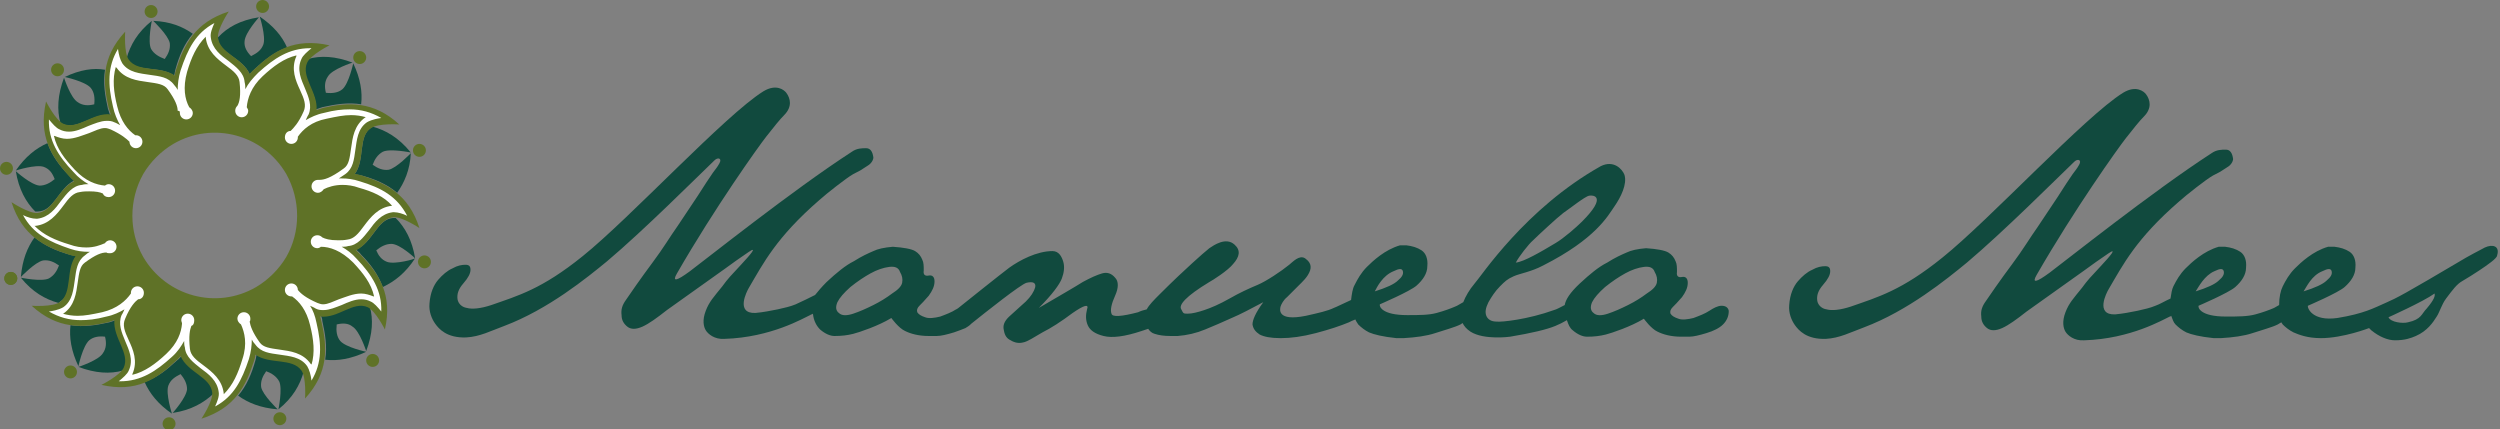 <svg xmlns="http://www.w3.org/2000/svg" xmlns:xlink="http://www.w3.org/1999/xlink" id="Ebene_1" x="0px" y="0px" viewBox="0 0 347.5 59.7" style="enable-background:new 0 0 347.5 59.7;" xml:space="preserve"><rect x="0" y="0" width="347.5" height="59.7" fill="#808080" stroke="none"/><style type="text/css">	.st0{fill:#114A3E;}	.st1{fill:#5F7227;}	.st2{fill:#FFFFFF;}</style><g>	<path class="st0" d="M239.3,42.5c-0.5,0-1.1,0.3-1.7,0.7c-0.6,0.4-1.4,0.7-2.2,1c-0.8,0.2-1.6,0.3-2.1,0.1  c-0.6-0.2-0.9-0.4-1.1-0.7c-0.1-0.3,0-0.6,0.3-0.9c0.3-0.3,0.7-0.7,1.3-1.4c0.5-0.7,0.8-1.3,0.8-2c0-0.6-0.3-0.9-0.8-0.8  c-0.5,0.1-0.8-0.1-0.7-0.7c0-0.6,0-1.1-0.2-1.5c-0.2-0.5-0.5-0.9-1-1.2c-0.5-0.3-1.6-0.5-3.1-0.6c-1.2,0.1-2.1,0.3-2.7,0.6  c-0.7,0.3-1.6,0.7-2.7,1.4c-1.2,0.6-2.4,1.6-3.8,2.9c-1.4,1.3-2,2.3-2.1,3c0,0,0,0,0,0c-0.6,0.3-1.1,0.6-1.5,0.7  c-3.6,1.3-7.3,1.7-8,1.6c-0.7,0-1.2-0.3-1.4-0.8c-0.2-0.5-0.1-1.1,0.3-1.9c0.4-0.7,0.9-1.5,1.6-2.2c0.7-0.7,1-1,1.9-1.4  c0.9-0.4,2.4-0.6,4.1-1.5c7.3-3.7,9-6.9,9.9-8.2c0.9-1.3,1.8-3.1,1.4-4.4c-0.3-0.8-1.5-2.1-3.3-1.2c-10.5,5.9-16.6,15.3-17.6,16.4  c-0.6,0.7-1.2,1.7-1.5,2.5c-0.4,0.2-0.8,0.5-1.1,0.6c-0.7,0.3-1.5,0.6-2.6,0.9c-1.1,0.3-2.4,0.3-4.1,0.3c-3.5,0-3.9-1.2-3.8-1.5  c0,0,4.2-1.8,5.1-2.6c0.9-0.8,1.5-1.7,1.5-2.7c0.1-1-0.2-1.8-0.8-2.2c-0.6-0.4-1.3-0.6-2.1-0.7l-0.9,0c-2.1,0.6-3.8,2.2-4.6,3  c-0.8,0.8-1.3,1.7-1.7,2.5c-0.3,0.5-0.4,1.3-0.5,2.1c-1.1,0.5-2.1,1-2.4,1.1c-0.8,0.4-2.1,0.7-3.9,1.1c-4,0.8-3.6-0.9-3.5-1.3  c0.1-0.3,0.4-0.9,0.9-1.3c0.5-0.5,1.1-1.1,1.6-1.6c0.5-0.5,1.3-1.2,1.6-2.1c0.3-0.9-0.3-1.4-0.7-1.7c-0.8-0.5-1.7,0.5-2.2,0.9  c-1.1,0.9-3.2,2.3-4.4,2.8c-1.2,0.5-2.5,1.1-3.9,1.9c-1.4,0.8-2.6,1.3-3.5,1.6c-0.9,0.3-1.7,0.5-2.3,0.5c-0.6,0-0.6,0-0.9-0.6  c-0.4-0.6,0.6-1.8,3.9-3.8c0.4-0.2,2.6-1.6,3.3-2.5c0.9-1,1.1-1.9,0.2-2.7c-1.2-1.1-2.9,0.1-3.5,0.5c-0.5,0.4-1.3,1.1-2.4,2.1  c-1.1,1-2.6,2.4-4.5,4.3c-0.8,0.8-1.5,1.5-1.8,2.1c-0.4,0.1-0.8,0.2-1.2,0.4c-2.3,0.6-3.6,0.7-3.7,0.2c-0.2-0.5,0-1.4,0.5-2.5  c0.5-1.1,0.5-2,0-2.5c-0.5-0.6-1.1-0.8-1.8-0.6c-0.7,0.2-1.6,0.6-2.7,1.2c-1.1,0.7-3.2,1.9-6.1,3.6c1.9-1.9,2.9-3.3,3.2-4.1  c0.3-0.8,0.4-1.6,0.2-2.3c-0.2-0.7-0.6-1.5-1.5-1.5c-2.2,0-4.6,1.3-6,2.3c-1.2,0.9-6.2,4.9-7.2,5.7c-0.1,0-0.1,0.1-0.2,0.1  c-0.6,0.4-1.4,0.7-2.2,1c-0.8,0.2-1.6,0.3-2.1,0.1c-0.6-0.2-0.9-0.4-1.1-0.7c-0.1-0.3,0-0.6,0.3-0.9c0.3-0.3,0.7-0.7,1.3-1.4  c0.5-0.7,0.8-1.3,0.8-2c0-0.6-0.3-0.9-0.8-0.8c-0.5,0.1-0.8-0.1-0.7-0.7c0-0.6,0-1.1-0.2-1.5c-0.2-0.5-0.5-0.9-1-1.2  c-0.5-0.3-1.6-0.5-3.1-0.6c-1.2,0.1-2.1,0.3-2.7,0.6c-0.7,0.3-1.6,0.7-2.7,1.4c-1.2,0.6-2.4,1.6-3.8,2.9c-0.7,0.7-1.2,1.3-1.6,1.8  c0,0,0,0,0,0c-0.6,0.3-2,1-2.7,1.3c-0.7,0.3-1.6,0.5-2.5,0.7c-1,0.2-2,0.4-3.1,0.5c-2.8,0.1-1.2-3-0.9-3.5c2-3.4,3.8-7,9.8-12.2  c1-0.9,3.8-3.1,4.7-3.6c1-0.5,1-0.5,1.9-1.1c0.9-0.5,0.9-1.2,0.9-1.2c-0.1-0.8-0.4-1.3-1-1.3c-0.6,0-1.3,0-2,0.5  c-8.2,5.3-20.6,15.2-22.5,16.6c-1.9,1.4-2.5,1.5-1.8,0.3c5.3-9.2,11.3-17.6,12.4-19c1.1-1.4,1.9-2.4,2.5-3c0.6-0.6,0.8-1.2,0.8-1.7  c0-0.5-0.2-1-0.5-1.4c-0.3-0.4-1.4-1.3-3.2-0.2c-5.3,3.3-18.5,17.6-25.1,22.9c-5.7,4.6-9,5.5-12.7,6.8c-1.5,0.5-2.7,0.6-3.4,0.4  c-0.7-0.1-1.2-0.6-1.3-1.2c-0.1-0.7,0.1-1.4,0.8-2.2c0.7-0.8,1-1.4,1-1.9c0-0.5-0.2-0.7-0.7-0.7c-0.5,0-1.1,0.1-1.8,0.5  c-0.7,0.3-1.4,0.9-2,1.6c-0.6,0.7-1.1,1.8-1.2,3.3c-0.1,1.1,0.3,2.1,0.8,2.8c0.5,0.7,1.6,2,4.3,1.9c1.9-0.1,3.4-0.9,5.3-1.6  c6.1-2.3,11.5-6.7,14.3-9c5.1-4.3,12.4-11.6,14.9-14c0.5-0.5,1.1-0.3,0.7,0.4c-0.4,0.7-0.4,0.6-0.9,1.3c-0.5,0.7-1.2,1.8-2.1,3.2  c-0.9,1.4-1.9,2.8-2.8,4.2c-1,1.4-2,3.1-3.5,5.1c-1.5,2-3.3,4.6-3.7,5.2c-0.5,0.7-0.7,1.3-0.6,2.1c0,0.7,0.3,1.2,0.8,1.6  c0.5,0.4,1.2,0.4,2.1,0c0.9-0.4,2-1.2,3.4-2.3c1.8-1.3,6.9-4.9,8-5.7c1.1-0.8,2.2-1.6,3.4-2.4c1.2-0.8,0.3,0.3-1.1,1.8  c-1.4,1.5-1.8,1.9-2.6,3c-1.2,1.5-1.8,2.1-2.3,3.4c-0.5,1.3-0.3,2.2,0,2.7c0.3,0.5,1.2,1.3,2.6,1.2c6.5-0.2,11-2.9,11.9-3.3  c0.1-0.1,0.3-0.1,0.4-0.2c0.1,1,0.5,1.7,1,2.2c0.7,0.6,1.4,0.9,2,0.9c1,0,1.8-0.1,2.6-0.3c0.8-0.2,3.5-1.1,5.3-2.2  c0,0,1,1.4,1.9,1.8c0.8,0.4,1.9,0.7,3.3,0.7c0.1,0,0.5,0,1.1,0c0.6,0,1.4-0.2,2.4-0.5c0.6-0.2,1.1-0.4,1.6-0.6c0,0,0,0,0,0  c0,0,0,0,0,0c0.3-0.2,0.5-0.3,0.7-0.5c0,0,0.1-0.1,0.1-0.1c2-1.6,6.9-5.5,7.7-5.7c0.9-0.2,1.3,0,1.2,0.6c-0.2,0.7-0.6,1.3-1.3,2  c-0.7,0.6-1.4,1.3-2.1,1.9c-0.7,0.6-1.1,1.2-1,1.9c0.1,0.7,0.3,1.2,0.8,1.5c0.5,0.3,1.1,0.6,1.9,0.4c0.6-0.1,1.5-0.7,2.7-1.4  c1.2-0.6,2.6-1.5,4.2-2.7c1.6-1.1,2.3-1.3,2-0.5c-0.2,0.8-0.2,1.5,0.1,2.2c0.3,0.7,1,1.2,2.2,1.5c1.2,0.3,2.9,0.1,5.3-0.7  c0.3-0.1,0.6-0.2,0.9-0.3c0.2,0.3,0.5,0.6,0.9,0.7c0.6,0.2,1.3,0.3,2.2,0.3c0.3,0,0.7,0,1,0c1.3-0.1,2.6-0.4,3.8-0.9s2.4-1,3.7-1.6  c1.2-0.5,2.7-1.3,4.4-2.2c-1.1,1.5-1.5,2.5-1.5,3.1c0.1,0.6,0.4,1,1,1.4c0.6,0.3,1.5,0.5,2.9,0.5c1.4,0,3-0.2,4.9-0.7  c1.9-0.5,3.4-1,4.6-1.5c0.2-0.1,0.6-0.3,0.9-0.4c0.1,0.3,0.3,0.5,0.4,0.7c0.4,0.4,0.9,0.8,1.5,1.1c0.7,0.3,1.9,0.6,3.8,0.8h1  c1.7-0.1,3.2-0.3,4.4-0.7c1.2-0.4,2.7-0.8,3.5-1.2c0.1-0.1,0.2-0.1,0.3-0.2c0.2,0.4,0.5,0.8,1.1,1.2c1.9,1.2,5.5,0.7,5.5,0.7  c3-0.5,5.1-1,6.3-1.5c0.5-0.2,1.1-0.5,1.6-0.8c0.2,0.6,0.4,1.1,0.8,1.4c0.7,0.6,1.4,0.9,2,0.9c1,0,1.8-0.1,2.6-0.3  c0.8-0.2,3.5-1.1,5.3-2.2c0,0,1,1.4,1.9,1.8c0.8,0.4,1.9,0.7,3.3,0.7c0.1,0,0.5,0,1.1,0c0.6,0,1.4-0.2,2.4-0.5  c1-0.3,1.8-0.7,2.3-1.2c0.5-0.5,0.8-1.1,0.8-1.9C240.2,42.7,239.8,42.5,239.3,42.5z M213.1,33.4c0.6-0.6,3.4-3.2,4.2-3.8  c0.9-0.6,3-2.3,3.6-2.4c0.5-0.1,2.6,0-1,3.6c-0.7,0.7-2.5,2.3-3.7,3c-2,1.2-4.4,2.6-5.5,2.7C211.1,35.7,212.5,33.9,213.1,33.4z   M125.4,39.3c-0.1,0.5-0.6,1-1.4,1.5c-0.8,0.6-1.6,1.1-2.6,1.6c-1,0.5-1.9,0.9-2.8,1.2c-0.9,0.3-1.6,0.3-2-0.1  c-0.4-0.3-0.5-0.8-0.2-1.5c0.3-0.6,0.9-1.3,1.8-2.1c1-0.8,1.9-1.4,2.8-1.9c0.9-0.5,1.8-0.8,2.6-0.9c0.8-0.1,1.3,0.1,1.5,0.7  C125.4,38.3,125.5,38.8,125.4,39.3z M193.7,37.7c0.8-0.4,1.2-0.4,1.3,0c0.1,0.4-0.1,0.8-0.7,1.3c-0.5,0.5-1.6,1-3.2,1.5  C191.4,39.9,192.2,38.3,193.7,37.7z M230.3,39.3c-0.1,0.5-0.6,1-1.4,1.5c-0.8,0.6-1.6,1.1-2.6,1.6c-1,0.5-1.9,0.9-2.8,1.2  c-0.9,0.3-1.6,0.3-2-0.1c-0.4-0.3-0.5-0.8-0.2-1.5c0.3-0.6,0.9-1.3,1.8-2.1c1-0.8,1.9-1.4,2.8-1.9c0.9-0.5,1.8-0.8,2.6-0.9  c0.8-0.1,1.3,0.1,1.5,0.7C230.3,38.3,230.4,38.8,230.3,39.3z"></path>	<path class="st0" d="M345.4,34.4c-1.3,0.7-2.1,1.1-2.6,1.4c-8.8,5.2-9.6,5.6-11.2,6.3c-1.6,0.7-3,1.5-6.7,2.1  c-3.5,0.5-4.2-1.4-4.1-1.7c0,0,4.2-1.8,5.1-2.6c0.9-0.8,1.5-1.7,1.5-2.7c0.1-1-0.2-1.8-0.8-2.2c-0.6-0.4-1.3-0.6-2.1-0.7l-0.9,0  c-2.1,0.6-3.8,2.2-4.6,3c-0.8,0.8-1.3,1.7-1.7,2.5c-0.3,0.6-0.5,1.5-0.5,2.6c-0.2,0.1-0.5,0.3-0.7,0.4c-0.7,0.3-1.5,0.6-2.6,0.9  c-1.1,0.3-2.4,0.3-4.1,0.3c-3.5,0-3.9-1.2-3.8-1.5c0,0,4.2-1.8,5.1-2.6c0.9-0.8,1.5-1.7,1.5-2.7c0.1-1-0.2-1.8-0.8-2.2  c-0.6-0.4-1.3-0.6-2.1-0.7l-0.9,0c-2.1,0.6-3.8,2.2-4.6,3c-0.8,0.8-1.3,1.7-1.7,2.5c-0.2,0.4-0.3,1-0.4,1.7c-0.7,0.3-1.5,0.8-2.1,1  c-0.7,0.3-1.6,0.5-2.5,0.7c-1,0.2-2,0.4-3.1,0.5c-2.8,0.1-1.2-3-0.9-3.5c2-3.4,3.8-7,9.8-12.2c1-0.9,3.8-3.1,4.7-3.6  c1-0.5,1-0.5,1.9-1.1c0.9-0.5,0.9-1.2,0.9-1.2c-0.1-0.8-0.4-1.3-1-1.3c-0.6,0-1.3,0-2,0.5c-8.2,5.3-20.6,15.2-22.5,16.6  c-1.9,1.4-2.5,1.5-1.8,0.3c5.3-9.2,11.3-17.6,12.4-19c1.1-1.4,1.9-2.4,2.5-3c0.6-0.6,0.8-1.2,0.8-1.7c0-0.5-0.2-1-0.5-1.4  c-0.3-0.4-1.4-1.3-3.2-0.2c-5.3,3.3-18.5,17.6-25.1,22.9c-5.7,4.6-9,5.5-12.7,6.8c-1.5,0.5-2.7,0.6-3.4,0.4  c-0.7-0.1-1.2-0.6-1.3-1.2c-0.1-0.7,0.1-1.4,0.8-2.2c0.7-0.8,1-1.4,1-1.9c0-0.5-0.2-0.7-0.7-0.7c-0.5,0-1.1,0.1-1.8,0.5  c-0.7,0.3-1.4,0.9-2,1.6c-0.6,0.7-1.1,1.8-1.2,3.3c-0.1,1.1,0.3,2.1,0.8,2.8c0.5,0.7,1.6,2,4.3,1.9c1.9-0.1,3.4-0.9,5.3-1.6  c6.1-2.3,11.5-6.7,14.3-9c5.1-4.3,12.4-11.6,14.9-14c0.5-0.5,1.1-0.3,0.7,0.4c-0.4,0.7-0.4,0.6-0.9,1.3c-0.5,0.7-1.2,1.8-2.1,3.2  c-0.9,1.4-1.9,2.8-2.8,4.2c-1,1.4-2,3.1-3.5,5.1c-1.5,2-3.3,4.6-3.7,5.2c-0.5,0.7-0.7,1.3-0.6,2.1c0,0.7,0.3,1.2,0.8,1.6  c0.5,0.4,1.2,0.4,2.1,0c0.9-0.4,2-1.2,3.4-2.3c1.8-1.3,6.9-4.9,8-5.7c1.1-0.8,2.2-1.6,3.4-2.4c1.2-0.8,0.3,0.3-1.1,1.8  c-1.4,1.5-1.8,1.9-2.6,3c-1.2,1.5-1.8,2.1-2.3,3.4c-0.5,1.3-0.3,2.2,0,2.7c0.3,0.5,1.2,1.3,2.6,1.2c6.5-0.2,11-2.9,11.9-3.3  c0.1,0,0.2-0.1,0.2-0.1c0.2,0.5,0.3,0.9,0.6,1.2c0.4,0.4,0.9,0.8,1.5,1.1c0.7,0.3,1.9,0.6,3.8,0.8h1c1.7-0.1,3.2-0.3,4.4-0.7  c1.2-0.4,2.7-0.8,3.5-1.2c0.2-0.1,0.3-0.2,0.5-0.3c0.1,0.1,0.1,0.2,0.2,0.3c0.4,0.4,0.9,0.8,1.5,1.1c0.7,0.3,1.9,0.8,3.8,0.8  c3.1,0,6.7-1.4,6.7-1.4l0.3,0.3c1.1,0.9,2.3,1.4,3.3,1.4c1.4,0,2.2-0.3,2.9-0.6c1.6-0.7,2.4-1.9,2.9-2.7c0.4-0.6,0.7-1.7,1.3-2.5  c0.9-1.2,1.5-2,2.2-2.4c0.7-0.4,1.8-1.1,2.4-1.5c1.2-0.8,2.5-1.7,2.5-2.1C347.5,34.2,346.5,33.9,345.4,34.4z M307.8,37.7  c0.8-0.4,1.2-0.4,1.3,0c0.1,0.4-0.1,0.8-0.7,1.3c-0.5,0.5-1.6,1-3.2,1.5C305.6,39.9,306.4,38.3,307.8,37.7z M322.8,37.7  c0.8-0.4,1.2-0.4,1.3,0c0.1,0.4-0.1,0.8-0.7,1.3c-0.5,0.5-1.6,1-3.2,1.5C320.6,39.9,321.3,38.3,322.8,37.7z M337.3,42.9  c-0.7,0.7-0.7,1.5-2.6,1.9c-0.7,0.2-2.4,0-2.7-0.7c0,0,4.9-2.2,6.4-3.3C338.5,41.1,338.4,41.6,337.3,42.9z"></path></g><path class="st0" d="M25.3,49.4c-0.2,0.2-0.4,0.5-0.7,0.7c-1.4,1.3-2.8,2.4-4.5,3c0.7,1.6,1.9,3.1,3.8,4.4c0,0-0.9-2.8-0.5-3.9 c0.3-0.8,0.9-1.2,1.7-1.6c0.5,0.6,0.9,1.3,0.9,2.1c-0.1,1.2-2,3.3-2,3.3c2.6-0.4,4.3-1.4,5.7-2.7c0-0.1,0-0.2,0-0.3 C29.5,52.3,26.3,51.7,25.3,49.4z"></path><path class="st0" d="M24.2,10.5c0.1-0.3,0.1-0.6,0.2-0.9c0.5-1.8,1.2-3.5,2.4-4.9c-1.4-1-3.1-1.7-5.5-1.8c0,0,2.1,2,2.3,3.1 c0.1,0.8-0.2,1.5-0.7,2.2c-0.8-0.3-1.5-0.7-1.9-1.4c-0.5-1,0.1-3.9,0.1-3.9c-2,1.6-3,3.4-3.5,5.2c0,0.1,0.1,0.2,0.1,0.3 C19.1,10.1,22.2,9.1,24.2,10.5z"></path><path class="st0" d="M43.9,15.2c0.3-0.1,0.6-0.2,0.9-0.3c1.8-0.4,3.6-0.7,5.4-0.4c0.2-1.7-0.1-3.6-1.1-5.7c0,0-0.6,2.8-1.5,3.6 c-0.6,0.5-1.4,0.6-2.3,0.5c-0.2-0.8-0.2-1.6,0.3-2.3c0.6-1,3.4-1.9,3.4-1.9c-2.4-0.9-4.4-1-6.2-0.5c-0.1,0.1-0.1,0.2-0.2,0.3 C41.6,10.6,44.1,12.8,43.9,15.2z"></path><path class="st0" d="M34.7,10.3c0.2-0.2,0.5-0.5,0.7-0.7c1.4-1.3,2.8-2.4,4.5-3c-0.7-1.6-1.9-3-3.8-4.3c0,0,0.9,2.8,0.5,3.9 c-0.3,0.8-0.9,1.2-1.7,1.6c-0.6-0.6-1-1.3-0.9-2.1c0.1-1.2,2-3.3,2-3.3c-2.6,0.4-4.4,1.4-5.7,2.8c0,0.1,0,0.1,0,0.2 C30.4,7.4,33.7,8,34.7,10.3z"></path><path class="st0" d="M16.1,44.5c-0.3,0.1-0.6,0.2-0.9,0.3c-1.8,0.4-3.6,0.7-5.4,0.4c-0.2,1.7,0.1,3.6,1.1,5.7c0,0,0.6-2.8,1.5-3.6 c0.6-0.5,1.4-0.6,2.2-0.5c0.2,0.8,0.2,1.6-0.3,2.3c-0.6,1-3.4,1.9-3.4,1.9c2.4,0.9,4.4,1,6.2,0.5c0.1-0.1,0.1-0.2,0.2-0.3 C18.3,49,15.8,46.9,16.1,44.5z"></path><path class="st0" d="M10.6,35.6c-0.3-0.1-0.6-0.1-0.9-0.2c-1.8-0.5-3.4-1.2-4.9-2.4c-1,1.4-1.7,3.1-1.9,5.5c0,0,2-2.1,3.1-2.3 c0.8-0.1,1.5,0.2,2.2,0.7c-0.3,0.8-0.7,1.4-1.4,1.8c-1,0.5-3.9-0.1-3.9-0.1c1.6,2,3.4,3,5.2,3.5c0.1,0,0.2-0.1,0.3-0.2 C10.3,40.7,9.2,37.6,10.6,35.6z"></path><path class="st0" d="M49.3,24.2c0.3,0.1,0.7,0.1,1,0.2c1.8,0.5,3.5,1.2,4.9,2.4c1-1.4,1.8-3.2,1.9-5.5c0,0-2,2.1-3.1,2.3 c-0.8,0.1-1.5-0.2-2.2-0.7c0.3-0.8,0.7-1.4,1.4-1.8c1-0.5,3.9,0.1,3.9,0.1c-1.7-2.1-3.5-3.1-5.3-3.6c-0.1,0-0.1,0.1-0.2,0.1 C49.7,19,50.8,22.2,49.3,24.2z"></path><path class="st0" d="M15.3,16c-0.1-0.3-0.2-0.6-0.3-0.9c-0.4-1.8-0.7-3.6-0.4-5.4C13,9.4,11.1,9.7,9,10.7c0,0,2.8,0.6,3.6,1.5 c0.5,0.6,0.6,1.4,0.5,2.3c-0.8,0.2-1.6,0.2-2.3-0.3c-1-0.6-1.9-3.4-1.9-3.4c-0.9,2.4-1,4.5-0.5,6.3c0.1,0.1,0.2,0.1,0.2,0.1 C10.7,18.2,12.9,15.7,15.3,16z"></path><path class="st0" d="M57.7,35.9c-0.4-2.5-1.4-4.3-2.7-5.6c-0.1,0-0.3,0-0.4,0c-2.2,0.2-2.8,3.4-5.1,4.4c0.2,0.2,0.5,0.4,0.7,0.7 c1.3,1.3,2.4,2.8,3,4.5C54.9,39.1,56.4,37.9,57.7,35.9c0,0.1-2.8,0.9-3.9,0.5c-0.8-0.3-1.2-0.9-1.5-1.6c0.6-0.5,1.3-0.9,2.1-0.9 C55.6,33.9,57.7,35.9,57.7,35.9z"></path><path class="st0" d="M10.3,25.1c-0.2-0.2-0.5-0.4-0.7-0.7c-1.3-1.3-2.4-2.8-3-4.5c-1.6,0.7-3.1,1.9-4.4,3.8c0,0,2.8-0.9,3.9-0.5 c0.8,0.3,1.2,0.9,1.5,1.7c-0.6,0.5-1.3,0.9-2.1,0.9c-1.2-0.1-3.3-2-3.3-2c0.4,2.5,1.4,4.3,2.7,5.6c0.1,0,0.2,0,0.3,0 C7.5,29.4,8.1,26.2,10.3,25.1z"></path><path class="st0" d="M44.6,43.8c0.1,0.3,0.2,0.5,0.2,0.8c0.4,1.8,0.7,3.6,0.4,5.4c1.7,0.2,3.6-0.1,5.7-1.1c0,0-2.8-0.6-3.6-1.5 c-0.5-0.6-0.6-1.4-0.5-2.3c0.8-0.2,1.6-0.2,2.2,0.3c1,0.6,1.9,3.4,1.9,3.4c0.9-2.4,1-4.4,0.5-6.2c-0.1-0.1-0.2-0.1-0.2-0.1 C49.2,41.6,47.1,44.1,44.6,43.8z"></path><path class="st0" d="M35.7,49.2c-0.1,0.3-0.1,0.6-0.2,0.9c-0.5,1.8-1.2,3.5-2.4,4.9c1.4,1,3.1,1.7,5.5,1.9c0,0-2.1-2-2.3-3.1 c-0.1-0.8,0.2-1.5,0.7-2.2c0.8,0.3,1.4,0.7,1.8,1.4c0.5,1-0.1,3.9-0.1,3.9c2-1.6,3-3.4,3.5-5.2c0-0.1-0.1-0.2-0.1-0.3 C40.8,49.5,37.7,50.6,35.7,49.2z"></path><g>	<g>		<path class="st1" d="M54.7,30.2c1.2-0.1,3.6,1.5,3.6,1.5c-1.5-4.7-4.6-6.2-8-7.3c-0.3-0.1-0.7-0.2-1-0.2c1.5-2,0.4-5.2,2.3-6.4   c1-0.7,3.9-0.5,3.9-0.5c-3.6-3.3-7.1-3.1-10.6-2.3c-0.3,0.1-0.6,0.2-0.9,0.3c0.2-2.5-2.2-4.6-1.3-6.6c0.5-1.1,3.1-2.4,3.1-2.4   C40.9,5.2,38,7.1,35.4,9.6c-0.3,0.2-0.5,0.5-0.7,0.7c-1-2.3-4.2-2.9-4.4-5.1c-0.1-1.2,1.5-3.6,1.5-3.6c-4.7,1.5-6.2,4.6-7.3,8   c-0.1,0.3-0.2,0.6-0.2,0.9c-2-1.4-5.1-0.4-6.4-2.2c-0.7-1-0.5-3.9-0.5-3.9C14,8.1,14.3,11.5,15.1,15c0.1,0.3,0.2,0.6,0.3,0.9   c-2.5-0.3-4.6,2.2-6.6,1.3c-1.1-0.5-2.4-3.1-2.4-3.1C5.3,19,7.2,21.8,9.6,24.5c0.2,0.2,0.5,0.5,0.7,0.7c-2.2,1-2.9,4.2-5.1,4.4   c-1.2,0.1-3.6-1.5-3.6-1.5c1.5,4.7,4.6,6.2,8,7.3c0.3,0.1,0.6,0.2,0.9,0.2c-1.4,2-0.4,5.1-2.2,6.4c-1,0.7-3.9,0.5-3.9,0.5   c3.6,3.3,7.1,3.1,10.6,2.3c0.3-0.1,0.6-0.2,0.9-0.3c-0.2,2.5,2.2,4.6,1.3,6.6c-0.5,1.1-3.1,2.4-3.1,2.4c4.8,1.1,7.7-0.8,10.3-3.3   c0.3-0.2,0.5-0.5,0.7-0.7c1,2.3,4.2,2.9,4.4,5.1c0.1,1.2-1.5,3.6-1.5,3.6c4.7-1.5,6.2-4.6,7.3-8c0.1-0.3,0.2-0.6,0.2-0.9   c2,1.4,5.1,0.4,6.4,2.2c0.7,1,0.5,3.9,0.5,3.9c3.3-3.6,3.1-7.1,2.3-10.6c-0.1-0.3-0.1-0.6-0.2-0.8c2.5,0.3,4.6-2.2,6.6-1.3   c1.1,0.5,2.4,3.1,2.4,3.1c1.1-4.8-0.8-7.7-3.3-10.3c-0.2-0.2-0.5-0.5-0.7-0.7C51.8,33.6,52.5,30.4,54.7,30.2z M39.8,35.7   c-1,1.7-2.5,3.2-4.2,4.2c-5.5,3.2-12.5,1.3-15.7-4.2c-2-3.5-2-7.9,0-11.5c1-1.7,2.5-3.2,4.2-4.2c5.5-3.2,12.5-1.3,15.7,4.2   C41.8,27.8,41.8,32.2,39.8,35.7z"></path>	</g></g><path class="st2" d="M50,25.2c-0.9-0.3-1.7-0.4-2.5-0.4c-0.1,0-0.2,0-0.4,0c0.3-0.2,0.6-0.4,0.9-0.6c1.1-0.8,1.2-2,1.4-3.4 c0.2-1.3,0.3-2.9,1.6-3.8c0.2-0.1,0.6-0.4,2-0.6c-1.4-0.8-2.8-1.2-4.4-1.2c-1,0-2.1,0.1-3.6,0.5c-1,0.2-1.8,0.6-2.5,1 c0.1-0.2,0.2-0.5,0.4-0.8c0.5-1.2,0-2.4-0.5-3.6c-0.5-1.2-1.2-2.6-0.5-4.1c0.2-0.5,0.8-1,1.4-1.5c-0.1,0-0.1,0-0.2,0 c-2.9,0-5,1.4-7.2,3.4c-0.8,0.8-1.4,1.5-1.8,2.3c0-0.3,0-0.6-0.1-1c-0.1-1.3-1.2-2.1-2.2-2.9c-1.1-0.8-2.3-1.7-2.5-3.3 c-0.1-0.6,0.2-1.3,0.5-2c-2.6,1.4-3.7,3.6-4.7,6.6c-0.3,1-0.4,1.9-0.4,2.7c-0.1-0.2-0.3-0.5-0.5-0.7c-0.8-1.1-2-1.2-3.4-1.4 c-1.3-0.2-2.9-0.3-3.8-1.6c-0.3-0.5-0.5-1.2-0.6-2c-1.5,2.5-1.4,5-0.7,8c0.2,1,0.6,1.9,1,2.6c-0.2-0.1-0.5-0.3-0.8-0.4 c-0.4-0.2-0.7-0.2-1.1-0.2c-0.8,0-1.7,0.4-2.5,0.7c-0.9,0.4-1.8,0.8-2.7,0.8c-0.5,0-0.9-0.1-1.3-0.3c-0.5-0.2-1-0.8-1.5-1.4 c-0.1,2.9,1.3,5.1,3.4,7.3c0.7,0.8,1.4,1.3,2.1,1.7c-0.3,0-0.6,0-0.9,0.1c-1.3,0.1-2.1,1.2-2.9,2.2c-0.8,1.1-1.7,2.3-3.3,2.5 c-0.1,0-0.1,0-0.2,0c-0.5,0-1.2-0.2-1.8-0.5c1.4,2.6,3.6,3.7,6.6,4.7c0.9,0.3,1.7,0.4,2.5,0.4c0.1,0,0.1,0,0.2,0 c-0.2,0.1-0.5,0.3-0.7,0.5c-1.1,0.8-1.2,2-1.4,3.4c-0.2,1.3-0.3,2.9-1.6,3.8c-0.2,0.1-0.6,0.4-2,0.6c1.4,0.8,2.8,1.2,4.4,1.2 c1,0,2.1-0.1,3.6-0.5c1-0.2,1.8-0.6,2.5-1c-0.1,0.2-0.2,0.5-0.4,0.8c-0.5,1.2,0,2.4,0.5,3.6c0.5,1.2,1.2,2.6,0.5,4.1 c-0.2,0.5-0.8,1-1.4,1.5c0.1,0,0.1,0,0.2,0c2.9,0,5-1.4,7.2-3.4c0.8-0.7,1.3-1.5,1.7-2.2c0,0.3,0,0.6,0.1,0.9 c0.1,1.3,1.2,2.1,2.2,2.9c1.1,0.8,2.3,1.7,2.5,3.3c0.1,0.6-0.2,1.3-0.5,2c2.6-1.4,3.7-3.6,4.7-6.6c0.3-1,0.4-1.9,0.4-2.7 c0.1,0.2,0.3,0.5,0.5,0.7c0.8,1.1,2,1.2,3.4,1.4c1.3,0.2,2.9,0.3,3.8,1.6c0.3,0.5,0.5,1.2,0.6,2c1.5-2.5,1.4-5,0.7-8 c-0.2-1-0.5-1.8-0.9-2.4c0.2,0.1,0.5,0.2,0.8,0.4c0.4,0.2,0.7,0.2,1.1,0.2c0.8,0,1.7-0.4,2.5-0.7c0.9-0.4,1.8-0.8,2.7-0.8 c0.5,0,0.9,0.1,1.3,0.3c0.5,0.2,1,0.8,1.5,1.4c0.1-2.9-1.3-5.1-3.4-7.3c-0.7-0.8-1.4-1.3-2.1-1.7c0.3,0,0.6,0,0.9-0.1 c1.3-0.1,2.1-1.2,2.9-2.2c0.8-1.1,1.7-2.3,3.3-2.5c0.1,0,0.1,0,0.2,0c0.5,0,1.2,0.2,1.8,0.5C55.2,27.3,53,26.1,50,25.2z M54.5,28.6 c-1.9,0.2-3,1.6-3.9,2.8c-0.8,1.1-1.4,1.8-2.3,1.9c-0.5,0.1-0.9,0.1-1.3,0.1c-1.2,0-1.8-0.2-2.2-0.4c-0.2-0.2-0.4-0.3-0.7-0.3 c-0.5,0-0.9,0.4-0.9,0.9c0,0.5,0.4,0.9,0.9,0.9c0.2,0,0.4-0.1,0.5-0.2c1.2,0,2.8,0.5,4.5,2.2c1.4,1.5,2.5,2.9,2.9,4.7 c0,0-0.1,0-0.1,0c-0.5-0.2-1.1-0.4-1.7-0.4c-1.1,0-2.2,0.5-3.1,0.8c-0.8,0.3-1.5,0.7-2.2,0.7c-0.3,0-0.5-0.1-0.8-0.2 c-1.6-0.7-2.3-1.3-2.7-1.8c0,0,0,0,0,0c0-0.5-0.4-0.9-0.9-0.9c-0.5,0-0.9,0.4-0.9,0.9c0,0.5,0.4,0.9,0.9,0.9c0,0,0.1,0,0.1,0 c1,0.7,2,1.9,2.5,4c0.5,2,0.7,3.8,0.2,5.5c0,0,0-0.1-0.1-0.1c-1.1-1.6-2.9-1.8-4.3-2c-1.4-0.2-2.3-0.3-2.8-1c-1-1.4-1.3-2.3-1.4-2.9 c0.1-0.1,0.1-0.3,0.1-0.4c0-0.5-0.4-0.9-0.9-0.9c-0.5,0-0.9,0.4-0.9,0.9c0,0.3,0.2,0.6,0.5,0.8c0.5,1.1,0.9,2.7,0.2,4.8 c-0.6,2-1.3,3.6-2.6,4.9c0,0,0-0.1,0-0.1c-0.2-1.9-1.6-3-2.8-3.9c-1.1-0.8-1.8-1.4-1.9-2.3c-0.2-1.8,0-2.7,0.2-3.2 c0.3-0.1,0.4-0.4,0.4-0.8c0-0.5-0.4-0.9-0.9-0.9c-0.5,0-0.9,0.4-0.9,0.9c0,0.2,0.1,0.3,0.1,0.5c-0.1,1.2-0.6,2.7-2.2,4.2 c-1.5,1.4-3,2.5-4.7,2.9c0,0,0-0.1,0-0.1c0.8-1.8,0.1-3.4-0.5-4.7c-0.6-1.3-0.9-2.1-0.5-3c0.7-1.7,1.4-2.4,1.8-2.7 c0.5,0,0.8-0.4,0.8-0.9c0-0.5-0.4-0.9-0.9-0.9c-0.5,0-0.9,0.4-0.9,0.9c0,0,0,0.1,0,0.1c-0.7,1-1.9,2.1-4,2.6 c-1.4,0.3-2.4,0.5-3.4,0.5c-0.7,0-1.4-0.1-2.1-0.3c0,0,0,0,0.1,0c1.6-1.1,1.8-2.9,2-4.3c0.2-1.4,0.3-2.3,1-2.8 c1.5-1.1,2.3-1.4,3-1.4c0.1,0.1,0.3,0.1,0.5,0.1c0.5,0,0.9-0.4,0.9-0.9c0-0.5-0.4-0.9-0.9-0.9c-0.3,0-0.6,0.2-0.7,0.4 c-0.7,0.3-1.5,0.6-2.6,0.6c-0.7,0-1.5-0.1-2.3-0.4c-2-0.6-3.6-1.3-4.9-2.6c0,0,0.1,0,0.1,0c1.9-0.2,3-1.6,3.9-2.8 c0.8-1.1,1.4-1.8,2.3-1.9c0.5-0.1,0.9-0.1,1.3-0.1c0.9,0,1.5,0.1,1.9,0.3c0.1,0.3,0.4,0.5,0.8,0.5c0.5,0,0.9-0.4,0.9-0.9 c0-0.5-0.4-0.9-0.9-0.9c-0.2,0-0.4,0.1-0.5,0.2c-1.2-0.1-2.7-0.6-4.2-2.2c-1.4-1.5-2.5-2.9-2.9-4.7c0,0,0.1,0,0.1,0 c0.5,0.2,1.1,0.4,1.7,0.4c1.1,0,2.2-0.5,3.1-0.8c0.8-0.3,1.5-0.7,2.2-0.7c0.3,0,0.5,0.1,0.8,0.2c1.5,0.7,2.2,1.3,2.6,1.7 c0,0,0,0,0,0c0,0.5,0.4,0.9,0.9,0.9c0.5,0,0.9-0.4,0.9-0.9c0-0.5-0.4-0.9-0.9-0.9c0,0-0.1,0-0.1,0c-1-0.7-2-1.9-2.5-4 c-0.5-2-0.7-3.8-0.2-5.5c0,0,0,0.1,0.1,0.1c1.1,1.6,2.9,1.8,4.3,2c1.4,0.2,2.3,0.3,2.8,1c1.1,1.5,1.4,2.4,1.4,3 C25,15.4,25,15.5,25,15.7c0,0.5,0.4,0.9,0.9,0.9c0.5,0,0.9-0.4,0.9-0.9c0-0.3-0.2-0.6-0.5-0.8c-0.6-1.1-0.9-2.7-0.3-4.9 c0.6-2,1.3-3.6,2.6-4.9c0,0,0,0.1,0,0.1c0.2,1.9,1.6,3,2.8,3.9c1.1,0.8,1.8,1.4,1.9,2.3c0.2,1.9,0,2.8-0.3,3.3 c-0.2,0.2-0.3,0.4-0.3,0.7c0,0.5,0.4,0.9,0.9,0.9c0.5,0,0.9-0.4,0.9-0.9c0-0.2-0.1-0.3-0.2-0.5c0.1-1.2,0.6-2.8,2.2-4.3 c1.5-1.4,3-2.5,4.7-2.9c0,0,0,0.1,0,0.1c-0.8,1.8-0.1,3.4,0.5,4.7c0.6,1.3,0.9,2.1,0.5,3c-0.7,1.6-1.4,2.3-1.8,2.7 c-0.5,0-0.8,0.4-0.8,0.9c0,0.5,0.4,0.9,0.9,0.9c0.5,0,0.9-0.4,0.9-0.9c0,0,0-0.1,0-0.1c0.7-1,1.9-2.1,4-2.5c1.4-0.3,2.4-0.5,3.4-0.5 c0.7,0,1.4,0.1,2.1,0.3c0,0,0,0-0.1,0c-1.6,1.1-1.8,2.9-2,4.3c-0.2,1.4-0.3,2.3-1,2.8C45.9,24.8,45,25,44.4,25c-0.1,0-0.2,0-0.2,0 c-0.5,0-0.9,0.4-0.9,0.9c0,0.5,0.4,0.9,0.9,0.9c0.3,0,0.6-0.2,0.8-0.5c0.6-0.3,1.5-0.6,2.6-0.6c0.7,0,1.5,0.1,2.3,0.4 C51.7,26.6,53.4,27.3,54.5,28.6C54.6,28.6,54.6,28.6,54.5,28.6z"></path><circle class="st1" cx="8" cy="9.7" r="0.9"></circle><circle class="st1" cx="0.9" cy="23.4" r="0.9"></circle><circle class="st1" cx="1.5" cy="38.7" r="0.9"></circle><circle class="st1" cx="1.5" cy="38.7" r="0.9"></circle><circle class="st1" cx="9.8" cy="51.7" r="0.9"></circle><circle class="st1" cx="23.5" cy="58.9" r="0.9"></circle><circle class="st1" cx="38.9" cy="58.2" r="0.9"></circle><circle class="st1" cx="51.8" cy="50.1" r="0.9"></circle><circle class="st1" cx="36.5" cy="0.9" r="0.9"></circle><circle class="st1" cx="21" cy="1.6" r="0.9"></circle><circle class="st1" cx="59" cy="36.4" r="0.9"></circle><circle class="st1" cx="58.3" cy="20.9" r="0.9"></circle><circle class="st1" cx="50" cy="8" r="0.9"></circle></svg>
